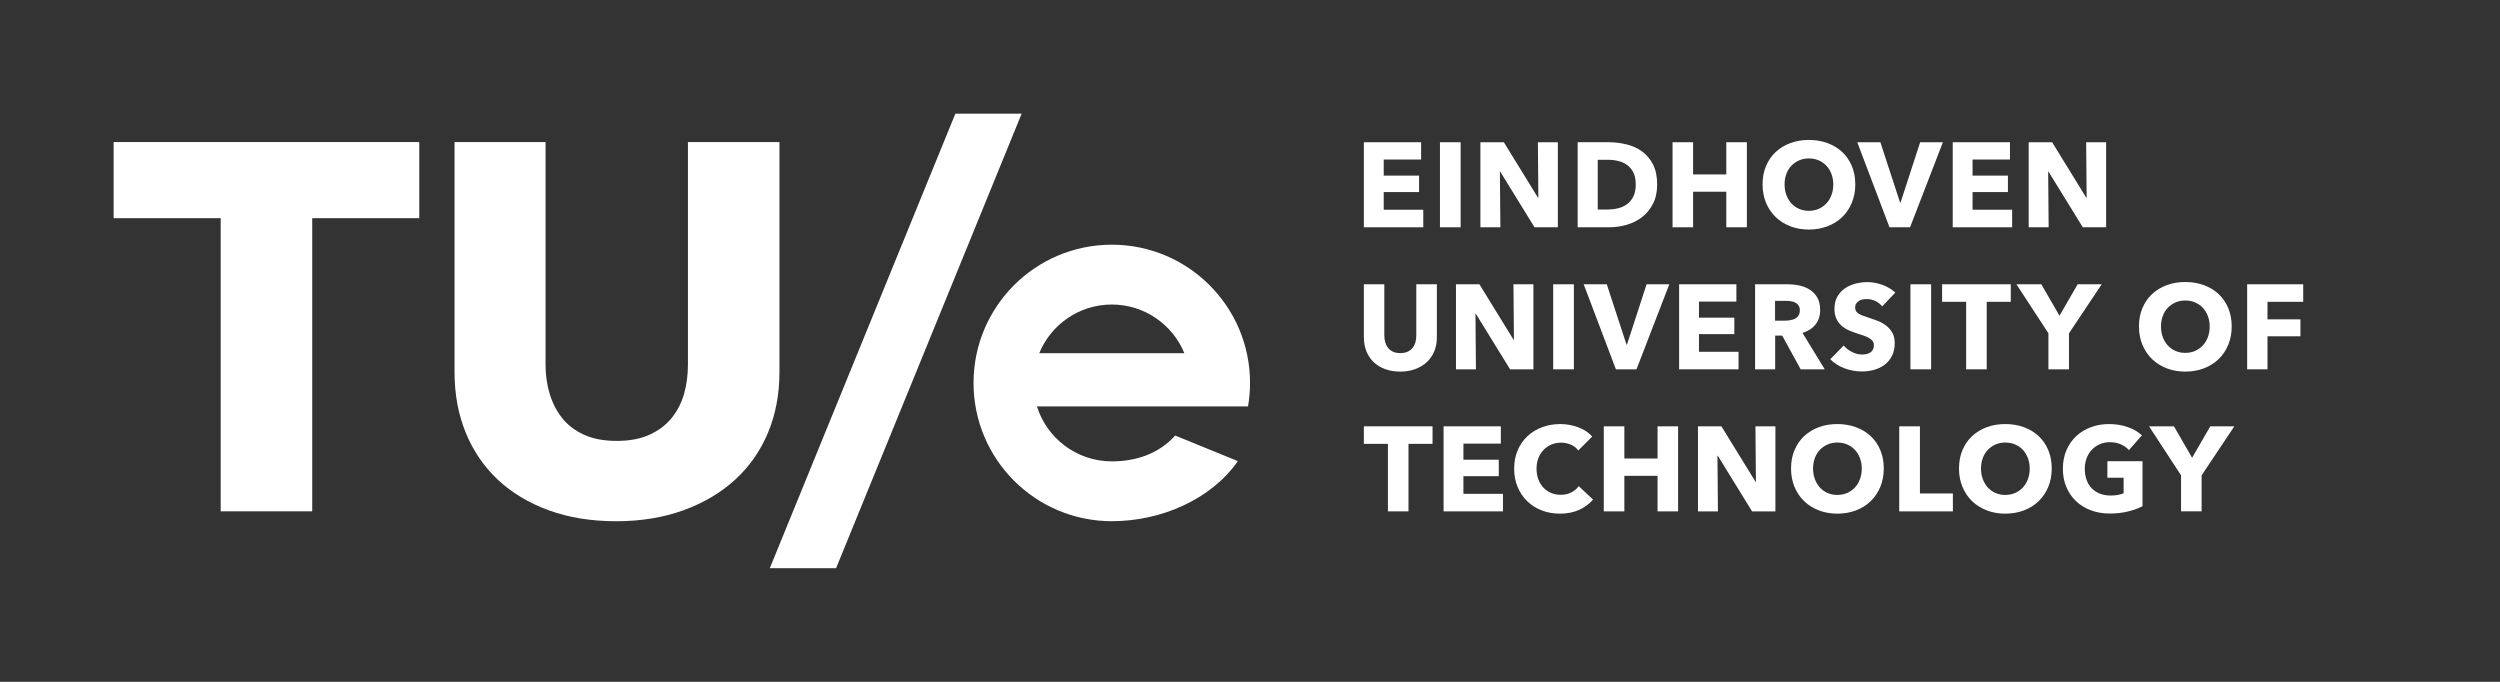 <?xml version="1.0" encoding="UTF-8"?>
<svg id="Layer_1" xmlns="http://www.w3.org/2000/svg" version="1.1" viewBox="0 0 224.503 61.228">
  <rect x="0" y="0" width="224.503" height="61.228" fill="#333333" stroke="none"/>
  <!-- Generator: Adobe Illustrator 29.1.0, SVG Export Plug-In . SVG Version: 2.1.0 Build 142)  -->
  <defs>
    <style>
      .st0, .st1 {
        fill: #fff;
      }

      .st1 {
        opacity: 0;
      }
    </style>
  </defs>
  <rect class="st1" width="224.503" height="61.228"/>
  <g>
    <g>
      <g>
        <path class="st0" d="M122.477,20.41v-7.637h5.141v1.553h-3.359v1.445h3.175v1.478h-3.175v1.586h3.553v1.575h-5.335Z"/>
        <path class="st0" d="M129.309,20.41v-7.637h1.858v7.637h-1.858Z"/>
        <path class="st0" d="M137.802,20.41l-3.078-4.994h-.032l.043,4.994h-1.793v-7.637h2.106l3.067,4.984h.032l-.043-4.984h1.793v7.637h-2.095Z"/>
        <path class="st0" d="M148.814,16.569c0,.669-.124,1.246-.373,1.731-.248.485-.576.884-.983,1.197s-.866.543-1.377.69c-.511.147-1.03.221-1.555.221h-2.851v-7.637h2.765c.54,0,1.073.063,1.598.189.525.126.994.334,1.404.626.41.291.741.682.994,1.17.252.489.378,1.093.378,1.812ZM146.892,16.569c0-.432-.07-.789-.211-1.073-.14-.284-.328-.51-.562-.679-.234-.169-.5-.29-.799-.361-.299-.072-.607-.108-.923-.108h-.918v4.466h.875c.331,0,.65-.038.956-.113.306-.075.576-.2.81-.372.234-.173.421-.403.562-.69.14-.287.211-.644.211-1.068Z"/>
        <path class="st0" d="M155.024,20.41v-3.193h-2.981v3.193h-1.847v-7.637h1.847v2.891h2.981v-2.891h1.847v7.637h-1.847Z"/>
        <path class="st0" d="M166.608,16.558c0,.604-.105,1.156-.313,1.656-.209.5-.499.928-.869,1.284-.371.356-.812.631-1.323.825-.511.194-1.066.291-1.663.291-.598,0-1.15-.097-1.658-.291-.508-.194-.947-.469-1.318-.825-.371-.356-.661-.784-.87-1.284-.209-.5-.313-1.052-.313-1.656,0-.611.104-1.163.313-1.656.209-.492.499-.912.87-1.257.371-.345.81-.611,1.318-.798.508-.187,1.06-.28,1.658-.28.598,0,1.152.094,1.663.28.511.187.952.453,1.323.798.371.345.66.764.869,1.257.209.493.313,1.045.313,1.656ZM164.631,16.558c0-.331-.054-.64-.162-.928-.108-.288-.258-.534-.448-.739-.191-.205-.421-.367-.691-.486s-.567-.178-.891-.178-.619.059-.886.178c-.266.119-.497.281-.691.486s-.344.451-.448.739c-.105.288-.157.597-.157.928,0,.345.054.663.162.955.108.291.257.541.448.75.191.209.419.372.686.491.266.119.562.178.886.178s.619-.059.886-.178c.266-.119.497-.282.691-.491.195-.208.346-.458.454-.75.108-.291.162-.61.162-.955Z"/>
        <path class="st0" d="M171.526,20.41h-1.847l-2.894-7.637h2.074l1.771,5.415h.043l1.76-5.415h2.041l-2.948,7.637Z"/>
        <path class="st0" d="M175.356,20.41v-7.637h5.141v1.553h-3.359v1.445h3.175v1.478h-3.175v1.586h3.553v1.575h-5.335Z"/>
        <path class="st0" d="M187.038,20.41l-3.078-4.994h-.032l.043,4.994h-1.793v-7.637h2.106l3.067,4.984h.032l-.043-4.984h1.793v7.637h-2.095Z"/>
      </g>
      <g>
        <path class="st0" d="M126.484,39.859v6.062h-1.847v-6.062h-2.16v-1.575h6.167v1.575h-2.16Z"/>
        <path class="st0" d="M129.635,45.922v-7.637h5.141v1.553h-3.359v1.445h3.175v1.478h-3.175v1.586h3.553v1.575h-5.335Z"/>
        <path class="st0" d="M141.804,45.787c-.497.226-1.069.34-1.717.34-.59,0-1.136-.097-1.636-.291-.5-.194-.934-.469-1.301-.825-.367-.356-.655-.782-.864-1.278-.209-.496-.313-1.042-.313-1.64,0-.611.106-1.165.319-1.661.212-.496.506-.919.88-1.267.374-.349.814-.617,1.318-.804.504-.187,1.048-.28,1.631-.28.54,0,1.071.095,1.593.286.522.191.945.469,1.269.836l-1.253,1.251c-.173-.237-.4-.414-.68-.529-.281-.115-.569-.173-.864-.173-.324,0-.621.06-.891.178-.27.118-.502.282-.697.491-.195.209-.346.455-.454.739-.108.284-.162.595-.162.933,0,.345.054.662.162.949.108.288.257.534.448.739.191.205.419.365.686.48.266.115.558.173.875.173.367,0,.687-.072.961-.216.274-.144.493-.331.659-.561l1.285,1.208c-.339.388-.756.696-1.253.922Z"/>
        <path class="st0" d="M148.85,45.922v-3.193h-2.981v3.193h-1.847v-7.637h1.847v2.891h2.981v-2.891h1.847v7.637h-1.847Z"/>
        <path class="st0" d="M157.339,45.922l-3.078-4.994h-.032l.043,4.994h-1.793v-7.637h2.106l3.067,4.984h.032l-.043-4.984h1.793v7.637h-2.095Z"/>
        <path class="st0" d="M169.165,42.071c0,.604-.105,1.156-.313,1.656-.209.5-.499.928-.869,1.284-.371.356-.812.631-1.323.825-.511.194-1.066.291-1.663.291-.598,0-1.15-.097-1.658-.291-.508-.194-.947-.469-1.318-.825-.371-.356-.661-.784-.87-1.284-.209-.5-.313-1.052-.313-1.656,0-.611.104-1.163.313-1.656.209-.492.499-.912.87-1.257.371-.345.81-.611,1.318-.798.508-.187,1.06-.28,1.658-.28.598,0,1.152.094,1.663.28.511.187.952.453,1.323.798.371.345.66.764.869,1.257.209.493.313,1.045.313,1.656ZM167.189,42.071c0-.331-.054-.64-.162-.928-.108-.288-.258-.534-.448-.739-.191-.205-.421-.367-.691-.486s-.567-.178-.891-.178-.619.059-.886.178c-.266.119-.497.281-.691.486s-.344.451-.448.739c-.105.288-.157.597-.157.928,0,.345.054.663.162.955.108.291.257.541.448.75.191.209.419.372.686.491.266.119.562.178.886.178s.619-.059.886-.178c.266-.119.497-.282.691-.491.195-.208.346-.458.454-.75.108-.291.162-.61.162-.955Z"/>
        <path class="st0" d="M170.554,45.922v-7.637h1.858v6.03h2.959v1.607h-4.817Z"/>
        <path class="st0" d="M184.248,42.071c0,.604-.105,1.156-.313,1.656-.209.5-.499.928-.869,1.284-.371.356-.812.631-1.323.825-.511.194-1.066.291-1.663.291-.598,0-1.15-.097-1.658-.291-.508-.194-.947-.469-1.318-.825-.371-.356-.661-.784-.87-1.284-.209-.5-.313-1.052-.313-1.656,0-.611.104-1.163.313-1.656.209-.492.499-.912.87-1.257.371-.345.81-.611,1.318-.798.508-.187,1.06-.28,1.658-.28.598,0,1.152.094,1.663.28.511.187.952.453,1.323.798.371.345.66.764.869,1.257.209.493.313,1.045.313,1.656ZM182.271,42.071c0-.331-.054-.64-.162-.928-.108-.288-.258-.534-.448-.739-.191-.205-.421-.367-.691-.486s-.567-.178-.891-.178-.619.059-.886.178c-.266.119-.497.281-.691.486s-.344.451-.448.739c-.105.288-.157.597-.157.928,0,.345.054.663.162.955.108.291.257.541.448.75.191.209.419.372.686.491.266.119.562.178.886.178s.619-.059.886-.178c.266-.119.497-.282.691-.491.195-.208.346-.458.454-.75.108-.291.162-.61.162-.955Z"/>
        <path class="st0" d="M191.086,45.932c-.5.122-1.046.184-1.636.184-.612,0-1.175-.097-1.69-.291-.515-.194-.958-.467-1.328-.82-.371-.352-.661-.775-.87-1.267-.209-.493-.313-1.041-.313-1.645,0-.611.106-1.165.319-1.661.212-.496.506-.919.88-1.267.374-.349.814-.617,1.318-.804.504-.187,1.048-.28,1.631-.28.605,0,1.166.091,1.685.275.518.183.94.43,1.264.739l-1.166,1.327c-.18-.208-.418-.379-.713-.512-.295-.133-.63-.2-1.004-.2-.324,0-.623.059-.896.178-.274.119-.511.284-.713.496-.202.212-.358.464-.47.755-.112.291-.167.61-.167.955,0,.353.05.676.151.971.101.295.25.549.448.761.198.212.443.377.735.496s.625.178.999.178c.216,0,.421-.016.615-.049.195-.032.374-.084.54-.156v-1.391h-1.458v-1.489h3.154v4.045c-.375.194-.812.353-1.312.475Z"/>
        <path class="st0" d="M197.707,42.685v3.236h-1.847v-3.236l-2.873-4.401h2.236l1.631,2.826,1.631-2.826h2.16l-2.938,4.401Z"/>
      </g>
      <g>
        <path class="st0" d="M128.8,31.542c-.155.378-.376.701-.664.971s-.635.48-1.042.631c-.407.151-.859.226-1.355.226-.504,0-.958-.075-1.361-.226s-.745-.361-1.026-.631-.497-.593-.648-.971c-.151-.377-.227-.796-.227-1.257v-4.757h1.836v4.606c0,.209.027.406.081.593.054.187.137.354.248.502.111.147.259.264.443.351.184.086.405.129.664.129s.481-.043.664-.129c.184-.086.333-.203.448-.351s.198-.315.248-.502c.05-.187.076-.385.076-.593v-4.606h1.847v4.757c0,.46-.077.879-.232,1.257Z"/>
        <path class="st0" d="M135.608,33.166l-3.078-4.994h-.032l.043,4.994h-1.793v-7.637h2.106l3.067,4.984h.032l-.043-4.984h1.793v7.637h-2.095Z"/>
        <path class="st0" d="M139.478,33.166v-7.637h1.858v7.637h-1.858Z"/>
        <path class="st0" d="M146.958,33.166h-1.847l-2.894-7.637h2.074l1.771,5.415h.043l1.76-5.415h2.041l-2.948,7.637Z"/>
        <path class="st0" d="M150.788,33.166v-7.637h5.141v1.553h-3.359v1.445h3.175v1.478h-3.175v1.586h3.553v1.575h-5.335Z"/>
        <path class="st0" d="M161.703,33.166l-1.66-3.031h-.63v3.031h-1.804v-7.637h2.916c.367,0,.725.038,1.075.113.349.075.662.203.94.383.277.18.499.417.664.712s.249.662.249,1.1c0,.518-.14.953-.421,1.305-.281.353-.67.604-1.166.755l1.998,3.268h-2.16ZM161.628,27.869c0-.18-.038-.325-.114-.437-.076-.111-.174-.198-.293-.259-.12-.061-.253-.103-.402-.124-.148-.022-.291-.033-.429-.033h-.988v1.78h.879c.152,0,.307-.012.467-.038.159-.025.304-.07.434-.135.13-.065.237-.158.32-.28s.125-.28.125-.475Z"/>
        <path class="st0" d="M169.026,27.513c-.158-.201-.365-.361-.621-.48-.256-.119-.502-.178-.74-.178-.122,0-.247.011-.373.032s-.24.063-.34.124c-.101.061-.185.14-.254.237-.069.097-.103.221-.103.372,0,.129.027.237.081.324.054.086.133.162.238.226s.229.124.373.178c.144.054.306.11.486.167.259.086.529.182.81.286.281.105.536.243.767.415.23.173.421.387.572.642.151.255.227.574.227.955,0,.439-.081.818-.243,1.138-.162.32-.38.584-.653.793-.274.209-.587.363-.94.464-.353.101-.717.151-1.091.151-.547,0-1.076-.095-1.588-.286-.511-.19-.936-.462-1.275-.814l1.21-1.23c.187.23.434.422.74.577.306.155.61.232.913.232.137,0,.27-.014.4-.043.13-.029.243-.075.34-.14.097-.065.174-.151.232-.259.058-.108.086-.237.086-.388,0-.144-.036-.266-.108-.367s-.175-.192-.308-.275c-.133-.083-.299-.158-.497-.226-.198-.068-.423-.142-.675-.221-.245-.079-.484-.173-.718-.281-.234-.108-.443-.246-.626-.415-.184-.169-.331-.374-.443-.615-.112-.241-.167-.534-.167-.879,0-.424.086-.787.259-1.089s.4-.55.68-.744.597-.336.95-.426c.353-.09.709-.135,1.069-.135.432,0,.873.079,1.323.237.45.158.844.392,1.183.701l-1.177,1.24Z"/>
        <path class="st0" d="M171.559,33.166v-7.637h1.858v7.637h-1.858Z"/>
        <path class="st0" d="M178.409,27.103v6.062h-1.847v-6.062h-2.16v-1.575h6.167v1.575h-2.16Z"/>
        <path class="st0" d="M185.797,29.929v3.236h-1.847v-3.236l-2.873-4.401h2.236l1.631,2.826,1.631-2.826h2.16l-2.938,4.401Z"/>
        <path class="st0" d="M200.409,29.315c0,.604-.105,1.156-.313,1.656-.209.5-.499.928-.869,1.284-.371.356-.812.631-1.323.825-.511.194-1.066.291-1.663.291-.598,0-1.15-.097-1.658-.291-.508-.194-.947-.469-1.318-.825-.371-.356-.661-.784-.87-1.284-.209-.5-.313-1.052-.313-1.656,0-.611.104-1.163.313-1.656.209-.492.499-.912.87-1.257.371-.345.81-.611,1.318-.798.508-.187,1.06-.28,1.658-.28.598,0,1.152.094,1.663.28.511.187.952.453,1.323.798.371.345.66.764.869,1.257.209.493.313,1.045.313,1.656ZM198.433,29.315c0-.331-.054-.64-.162-.928-.108-.288-.258-.534-.448-.739-.191-.205-.421-.367-.691-.486s-.567-.178-.891-.178-.619.059-.886.178c-.266.119-.497.281-.691.486s-.344.451-.448.739c-.105.288-.157.597-.157.928,0,.345.054.663.162.955.108.291.257.541.448.75.191.209.419.372.686.491.266.119.562.178.886.178s.619-.059.886-.178c.266-.119.497-.282.691-.491.195-.208.346-.458.454-.75.108-.291.162-.61.162-.955Z"/>
        <path class="st0" d="M203.623,27.103v1.575h2.959v1.521h-2.959v2.966h-1.825v-7.637h5.033v1.575h-3.208Z"/>
      </g>
    </g>
    <g>
      <g>
        <path class="st0" d="M28.038,19.594v26.324h-8.219v-26.324h-9.614v-6.838h27.446v6.838h-9.613Z"/>
        <path class="st0" d="M68.963,38.869c-.689,1.639-1.675,3.044-2.956,4.215-1.282,1.171-2.828,2.084-4.639,2.74-1.811.656-3.821.984-6.032.984-2.244,0-4.262-.328-6.057-.984-1.795-.656-3.316-1.569-4.566-2.74-1.25-1.171-2.211-2.576-2.884-4.215-.673-1.64-1.01-3.458-1.01-5.457V12.756h8.172v20c0,.906.12,1.764.361,2.576.24.812.608,1.539,1.105,2.178.496.64,1.153,1.147,1.971,1.522s1.802.562,2.956.562,2.139-.187,2.956-.562,1.482-.882,1.995-1.522c.512-.64.881-1.366,1.105-2.178.224-.812.337-1.67.337-2.576V12.756h8.219v20.656c0,1.999-.345,3.817-1.033,5.457Z"/>
      </g>
      <polygon class="st0" points="75.082 51.023 91.747 10.205 85.794 10.205 69.13 51.023 75.082 51.023"/>
      <path class="st0" d="M99.84,21.974c-6.857,0-12.415,5.558-12.415,12.415s5.558,12.415,12.415,12.415c4.4,0,8.896-1.925,11.323-5.395l-5.631-2.296c-1.499,1.663-3.553,2.318-5.692,2.318-3.156,0-5.827-2.076-6.722-4.937h18.956c.117-.685.181-1.387.181-2.105,0-6.857-5.558-12.415-12.415-12.415ZM99.84,27.347c2.943,0,5.464,1.806,6.516,4.37h-13.032c1.053-2.564,3.573-4.37,6.516-4.37Z"/>
    </g>
  </g>
</svg>